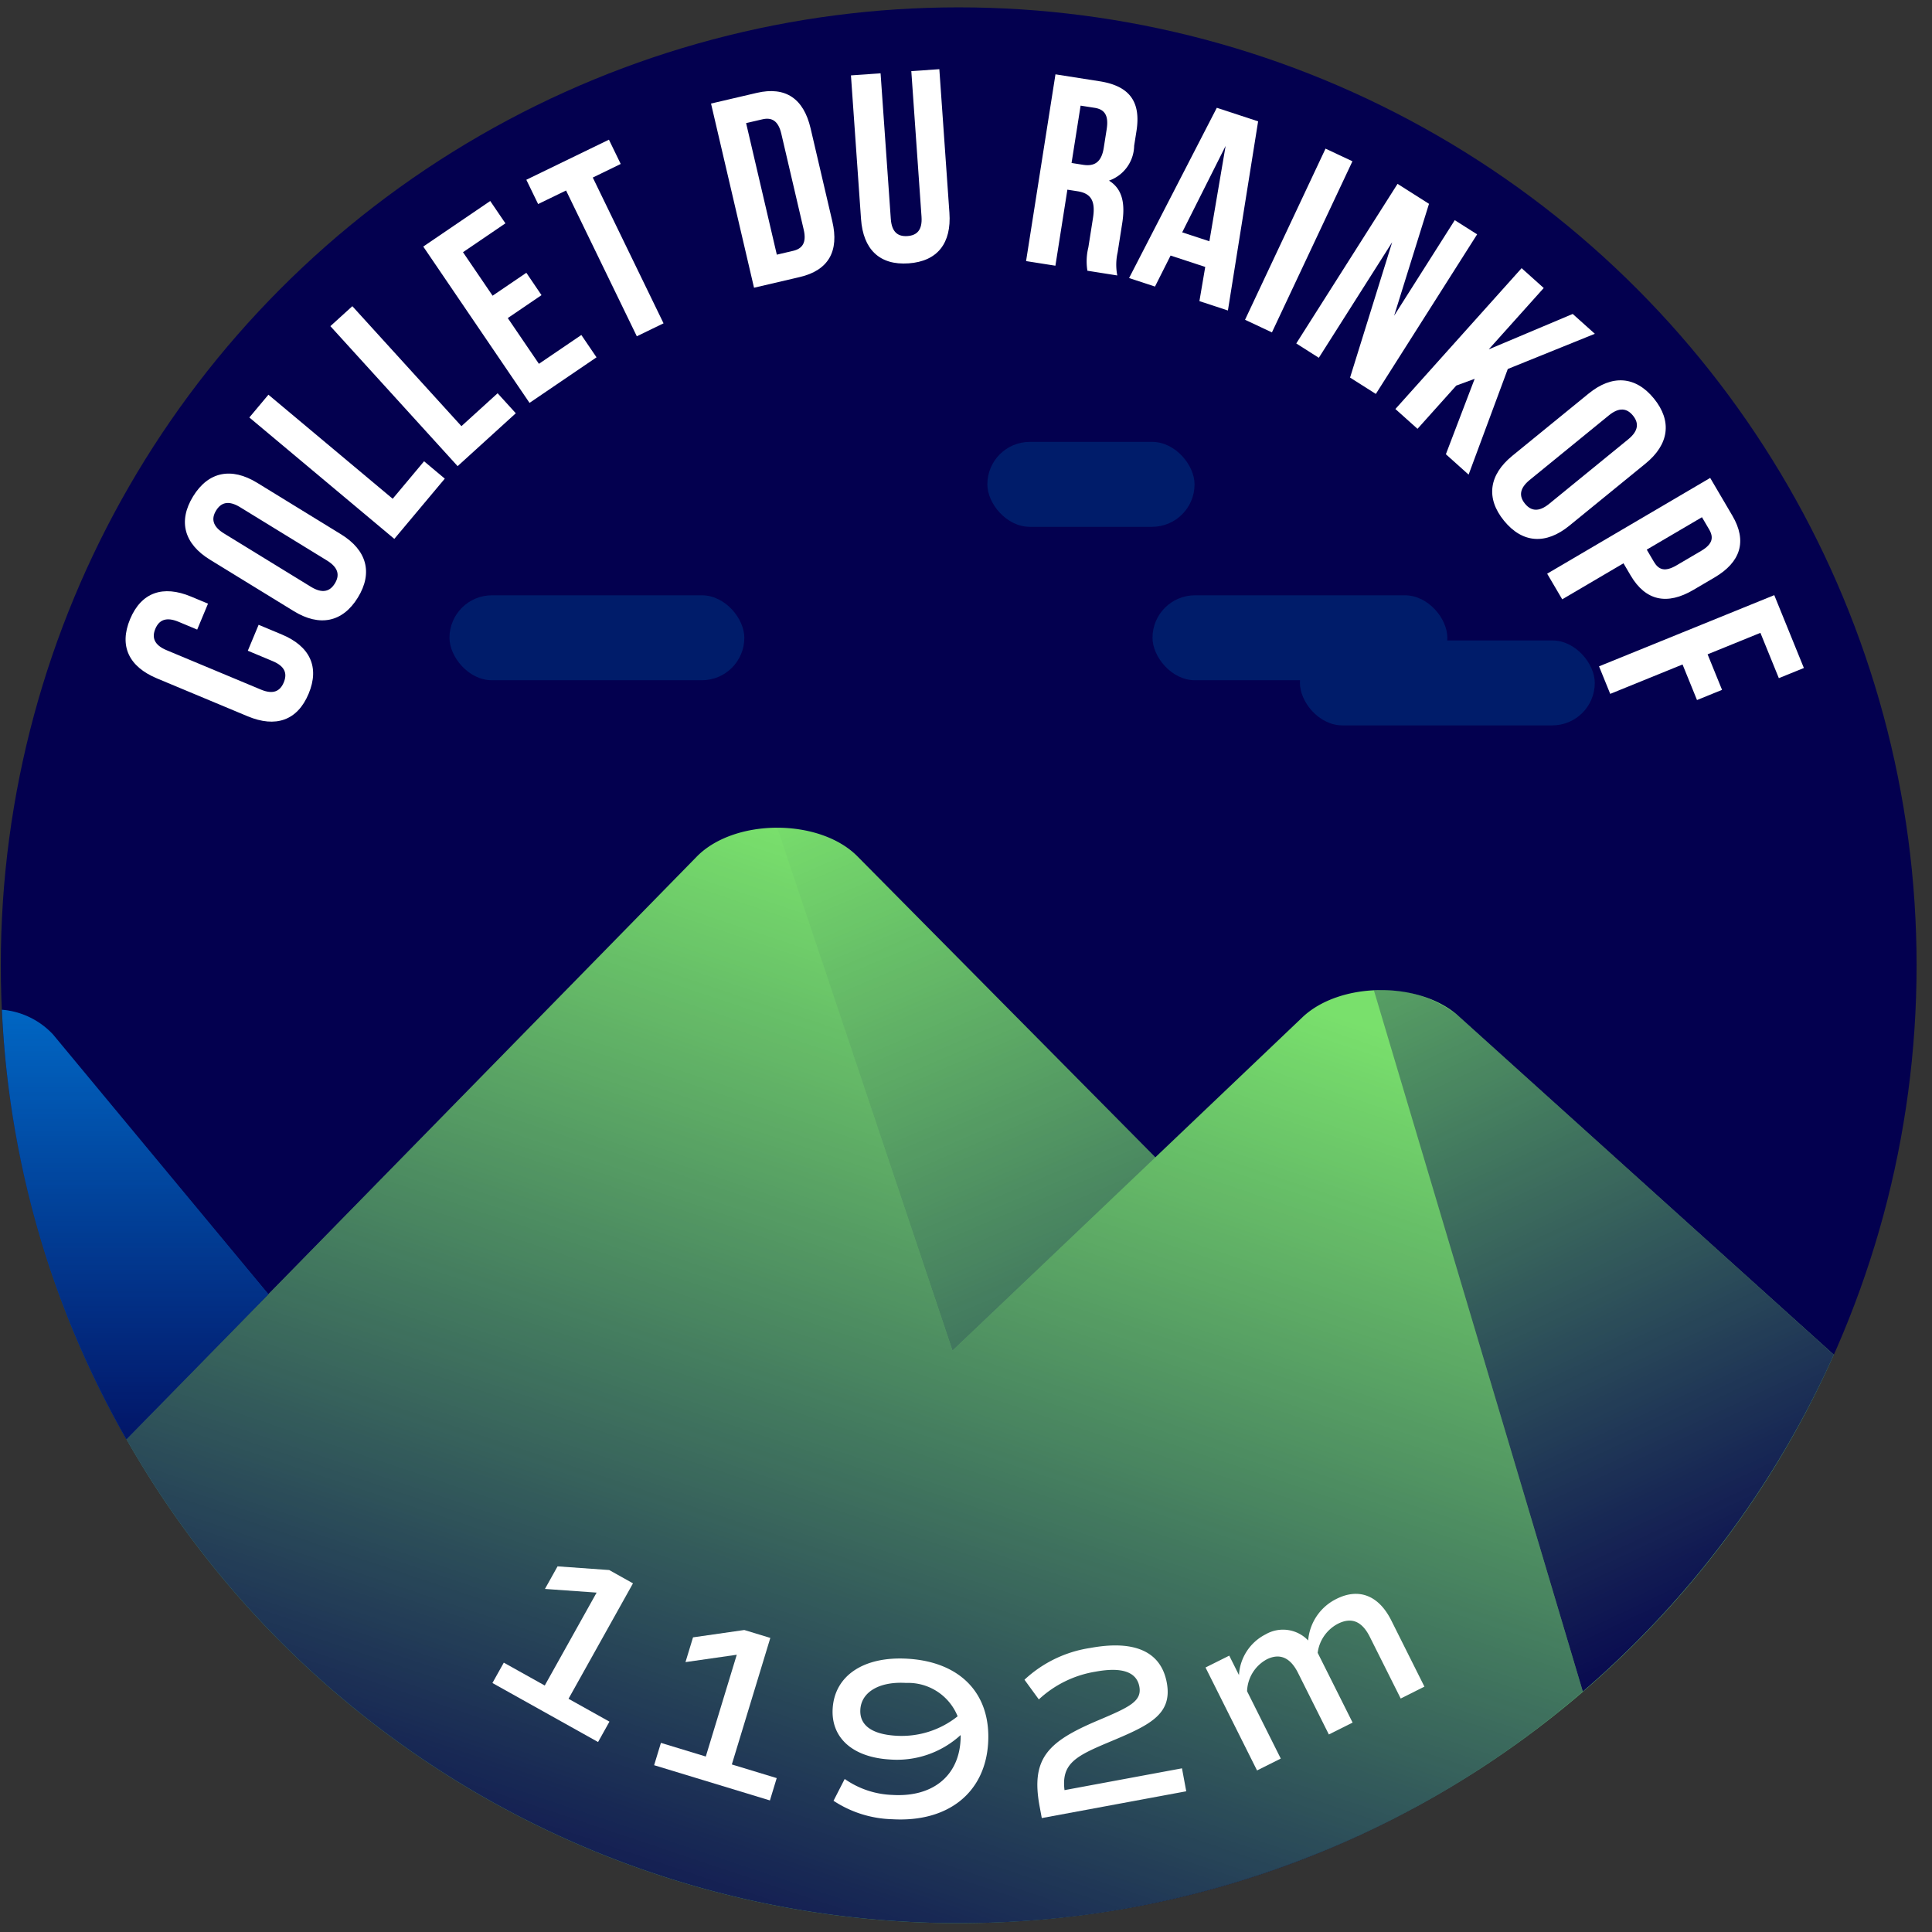 <svg xmlns="http://www.w3.org/2000/svg" xmlns:xlink="http://www.w3.org/1999/xlink" viewBox="0 0 120 120"><rect x="0" y="0" width="120" height="120" fill="#333333" stroke="none"/><defs><style>.cls-1{fill:#03004f;}.cls-2{fill:#79e06c;}.cls-3{fill:#0074d3;}.cls-4{opacity:0.8;fill:url(#Dégradé_sans_nom_220);}.cls-5{fill:url(#Dégradé_sans_nom_220-2);}.cls-6{fill:url(#Dégradé_sans_nom_220-3);}.cls-7{fill:url(#Dégradé_sans_nom_220-4);}.cls-8{fill:#001c6a;}.cls-9{fill:#fff;}</style><linearGradient id="Dégradé_sans_nom_220" x1="8.394" y1="88.924" x2="8.394" y2="58.081" gradientUnits="userSpaceOnUse"><stop offset="0" stop-color="#03004f"/><stop offset="1" stop-color="#03004f" stop-opacity="0"/></linearGradient><linearGradient id="Dégradé_sans_nom_220-2" x1="110.043" y1="102.962" x2="81.28" y2="41.911" xlink:href="#Dégradé_sans_nom_220"/><linearGradient id="Dégradé_sans_nom_220-3" x1="42.694" y1="128.133" x2="66.434" y2="57.513" xlink:href="#Dégradé_sans_nom_220"/><linearGradient id="Dégradé_sans_nom_220-4" x1="82.61" y1="117.851" x2="52.642" y2="48.017" xlink:href="#Dégradé_sans_nom_220"/></defs><title>rainkopf</title><g id="pastille"><circle class="cls-1" cx="59.546" cy="59.954" r="59.497"/></g><g id="blocs_variants" data-name="blocs variants"><path class="cls-2" d="M59.546,119.451A59.496,59.496,0,0,0,113.9,84.146L90.613,63.129c-2.409-2.203-7.38-2.171-9.723.062L71.761,71.885l-18.5-18.691c-2.355-2.378-7.618-2.378-9.972,0L7.852,89.396A59.461,59.461,0,0,0,59.546,119.451Z"/><path class="cls-3" d="M.118,62.717A59.139,59.139,0,0,0,7.852,89.396l8.818-9.008L3.294,64.254A4.876,4.876,0,0,0,.118,62.717Z"/></g><g id="invariants"><path class="cls-4" d="M.119,62.731a59.138,59.138,0,0,0,7.733,26.665l8.818-9.008L3.294,64.254A4.825,4.825,0,0,0,.119,62.731Z"/><path class="cls-5" d="M113.9,84.146,90.613,63.128a7.419,7.419,0,0,0-5.277-1.615L98.312,105.067A59.65,59.65,0,0,0,113.9,84.146Z"/><path class="cls-6" d="M59.546,119.451A59.246,59.246,0,0,0,98.312,105.067L85.34,61.528a6.988,6.988,0,0,0-4.451,1.663L71.761,71.885,59.16,83.89,48.275,51.41a7.093,7.093,0,0,0-4.986,1.784L7.852,89.396A59.461,59.461,0,0,0,59.546,119.451Z"/><path class="cls-7" d="M53.261,53.194a7.097,7.097,0,0,0-4.986-1.784L59.16,83.89,71.762,71.885l-2.605-2.632Z"/><rect class="cls-8" x="80.741" y="39.779" width="18.314" height="5.276" rx="2.638" ry="2.638"/><rect class="cls-8" x="27.918" y="36.975" width="18.314" height="5.276" rx="2.638" ry="2.638"/><rect class="cls-8" x="71.584" y="36.975" width="18.314" height="5.276" rx="2.638" ry="2.638"/><rect class="cls-8" x="61.326" y="27.446" width="12.87" height="5.276" rx="2.638" ry="2.638"/></g><g id="typo"><path class="cls-9" d="M16.064,38.807l1.44.602c1.735.725,2.364,2.008,1.665,3.68s-2.053,2.125-3.787,1.4L9.745,42.135c-1.734-.725-2.363-2.006-1.665-3.68.699-1.672,2.053-2.125,3.787-1.4l1.053.439L12.248,39.105l-1.162-.486c-.774-.322-1.211-.105-1.438.438-.227.541-.074,1.006.7,1.328l5.854,2.445c.773.324,1.195.1,1.422-.441.227-.543.09-1-.685-1.324L15.392,40.418Z"/><path class="cls-9" d="M13.043,34.764c-1.602-.982-1.998-2.387-1.051-3.932.947-1.543,2.38-1.826,3.981-.844l5.204,3.195c1.602.982,1.999,2.387,1.051,3.932-.947,1.543-2.38,1.826-3.98.844Zm6.27,1.684c.715.438,1.18.291,1.486-.209.308-.502.229-.982-.486-1.422L14.908,31.5c-.715-.438-1.18-.291-1.486.211-.307.5-.229.98.486,1.42Z"/><path class="cls-9" d="M15.487,25.93l1.185-1.414,7.719,6.463,1.949-2.328L27.627,29.729,24.492,33.471Z"/><path class="cls-9" d="M20.52,20.258l1.365-1.24,6.775,7.451,2.248-2.043L32.037,25.668l-3.613,3.285Z"/><path class="cls-9" d="M30.596,18.367l2.096-1.424.942,1.389-2.095,1.424,1.934,2.842,2.635-1.791.943,1.387-4.161,2.83-6.601-9.709,4.16-2.83.943,1.387-2.635,1.793Z"/><path class="cls-9" d="M32.691,11.166l5.131-2.49.732,1.508-1.735.844L41.214,20.082l-1.66.805L35.159,11.832l-1.735.842Z"/><path class="cls-9" d="M44.163,6.432l2.844-.664c1.798-.42,2.913.371,3.34,2.201l1.351,5.785c.428,1.832-.223,3.033-2.021,3.453l-2.843.664ZM46.342,7.646,48.25,15.818l1.013-.238c.572-.133.847-.508.655-1.324L48.529,8.307c-.189-.816-.602-1.029-1.174-.896Z"/><path class="cls-9" d="M54.694,4.553l.635,9.039c.059.836.448,1.111,1.034,1.07s.933-.367.874-1.205L56.603,4.418l1.741-.121.626,8.922c.132,1.875-.73,3.012-2.538,3.139-1.809.127-2.82-.879-2.952-2.754l-.626-8.922Z"/><path class="cls-9" d="M67.541,16.816a3.61,3.61,0,0,1,.059-1.451l.287-1.822c.17-1.078-.133-1.533-.961-1.664l-.629-.098-.744,4.723-1.822-.287L65.557,4.617l2.75.432c1.89.299,2.562,1.305,2.281,3.094l-.144.912a2.337,2.337,0,0,1-1.563,2.164c.852.525,1.012,1.451.82,2.66L69.42,15.668a3.483,3.483,0,0,0-.023,1.441ZM67.118,6.561l-.562,3.562.713.113c.68.105,1.141-.127,1.287-1.055l.18-1.143c.131-.83-.094-1.238-.74-1.34Z"/><path class="cls-9" d="M76.268,19.285l-1.77-.582.361-2.123-2.152-.707-.969,1.926-1.609-.529L75.578,6.695l2.566.842Zm-2.84-4.854,1.689.555L76.125,9.064Z"/><path class="cls-9" d="M82.331,9.232l1.671.785-5,10.629L77.332,19.861Z"/><path class="cls-9" d="M86.471,15.043l-4.557,7.18L80.513,21.332l6.291-9.912,1.954,1.24-2.166,6.949,3.766-5.934,1.389.881-6.291,9.912-1.601-1.016Z"/><path class="cls-9" d="M91.594,23.529l-1.142.42L88.044,26.635l-1.374-1.23,7.84-8.748,1.374,1.232-3.416,3.811L97.684,19.5l1.375,1.232L93.652,22.918l-2.434,6.562-1.412-1.266Z"/><path class="cls-9" d="M98.668,24.449c1.455-1.189,2.913-1.1,4.059.303,1.145,1.404.939,2.852-.518,4.039l-4.732,3.859c-1.455,1.188-2.913,1.1-4.059-.305-1.145-1.404-.939-2.85.518-4.037ZM95.011,29.812c-.649.531-.663,1.018-.292,1.473s.852.539,1.501.01l4.914-4.01c.649-.529.663-1.018.292-1.473s-.852-.539-1.501-.008Z"/><path class="cls-9" d="M106.492,35.869l-1.316.773c-1.621.953-2.962.689-3.896-.902l-.442-.752L97.033,37.225l-.936-1.592,10.126-5.949,1.377,2.344C108.535,33.617,108.111,34.918,106.492,35.869Zm-.78-3.744-3.429,2.014.442.752c.298.506.69.646,1.413.221l1.52-.893c.723-.426.793-.836.496-1.342Z"/><path class="cls-9" d="M106.062,40.641l.897,2.207-1.555.633-.898-2.209-4.492,1.826-.695-1.711,10.884-4.422,1.839,4.525-1.555.631-1.145-2.814Z"/></g><g id="altitude"><path class="cls-9" d="M37.854,106.934l-.707,1.266-6.562-3.666.707-1.264,2.543,1.42,3.222-5.77-3.209-.229.783-1.402,3.208.229,1.477.826-4.004,7.17Z"/><path class="cls-9" d="M48.243,110.441l-.422,1.387-7.192-2.188.422-1.387,2.787.848,1.924-6.322-3.185.457.468-1.537,3.184-.457,1.617.492-2.39,7.859Z"/><path class="cls-9" d="M61.374,108.268c-.187,3.094-2.505,4.934-5.968,4.727a6.944,6.944,0,0,1-3.634-1.146l.694-1.354a5.492,5.492,0,0,0,2.974.992c2.455.146,4.086-1.15,4.219-3.363a2.775,2.775,0,0,0,.007-.357,5.852,5.852,0,0,1-4.42,1.516c-2.285-.139-3.637-1.346-3.527-3.162.124-2.057,1.948-3.258,4.658-3.094C59.67,103.223,61.558,105.217,61.374,108.268Zm-1.894-1.666a3.312,3.312,0,0,0-3.208-2.072c-1.646-.1-2.769.559-2.834,1.652-.06.979.72,1.537,2.209,1.627A5.567,5.567,0,0,0,59.48,106.602Z"/><path class="cls-9" d="M66.119,111.188,73.415,109.834l.265,1.426L64.707,112.924l-.135-.727c-.559-3.006.538-4.033,3.648-5.348,1.943-.822,2.715-1.184,2.547-2.092-.169-.908-1.082-1.23-2.717-.928a6.758,6.758,0,0,0-3.526,1.725l-.892-1.223a7.649,7.649,0,0,1,4.087-1.973c2.655-.492,4.381.156,4.752,2.154.373,2.014-1.139,2.67-3.62,3.709C66.812,109.078,65.916,109.547,66.119,111.188Z"/><path class="cls-9" d="M86.412,100.641l2.062,4.119L87,105.498l-1.916-3.826c-.483-.967-1.132-1.246-1.983-.818a2.379,2.379,0,0,0-1.258,1.805l2.17,4.334-1.475.738-1.915-3.824c-.483-.967-1.145-1.24-1.945-.84a2.341,2.341,0,0,0-1.22,1.979l2.093,4.182-1.474.738-3.2-6.395,1.474-.736.604,1.207a3.024,3.024,0,0,1,1.646-2.525,2.155,2.155,0,0,1,2.651.375,3.164,3.164,0,0,1,1.759-2.582C84.422,98.602,85.648,99.117,86.412,100.641Z"/></g></svg>